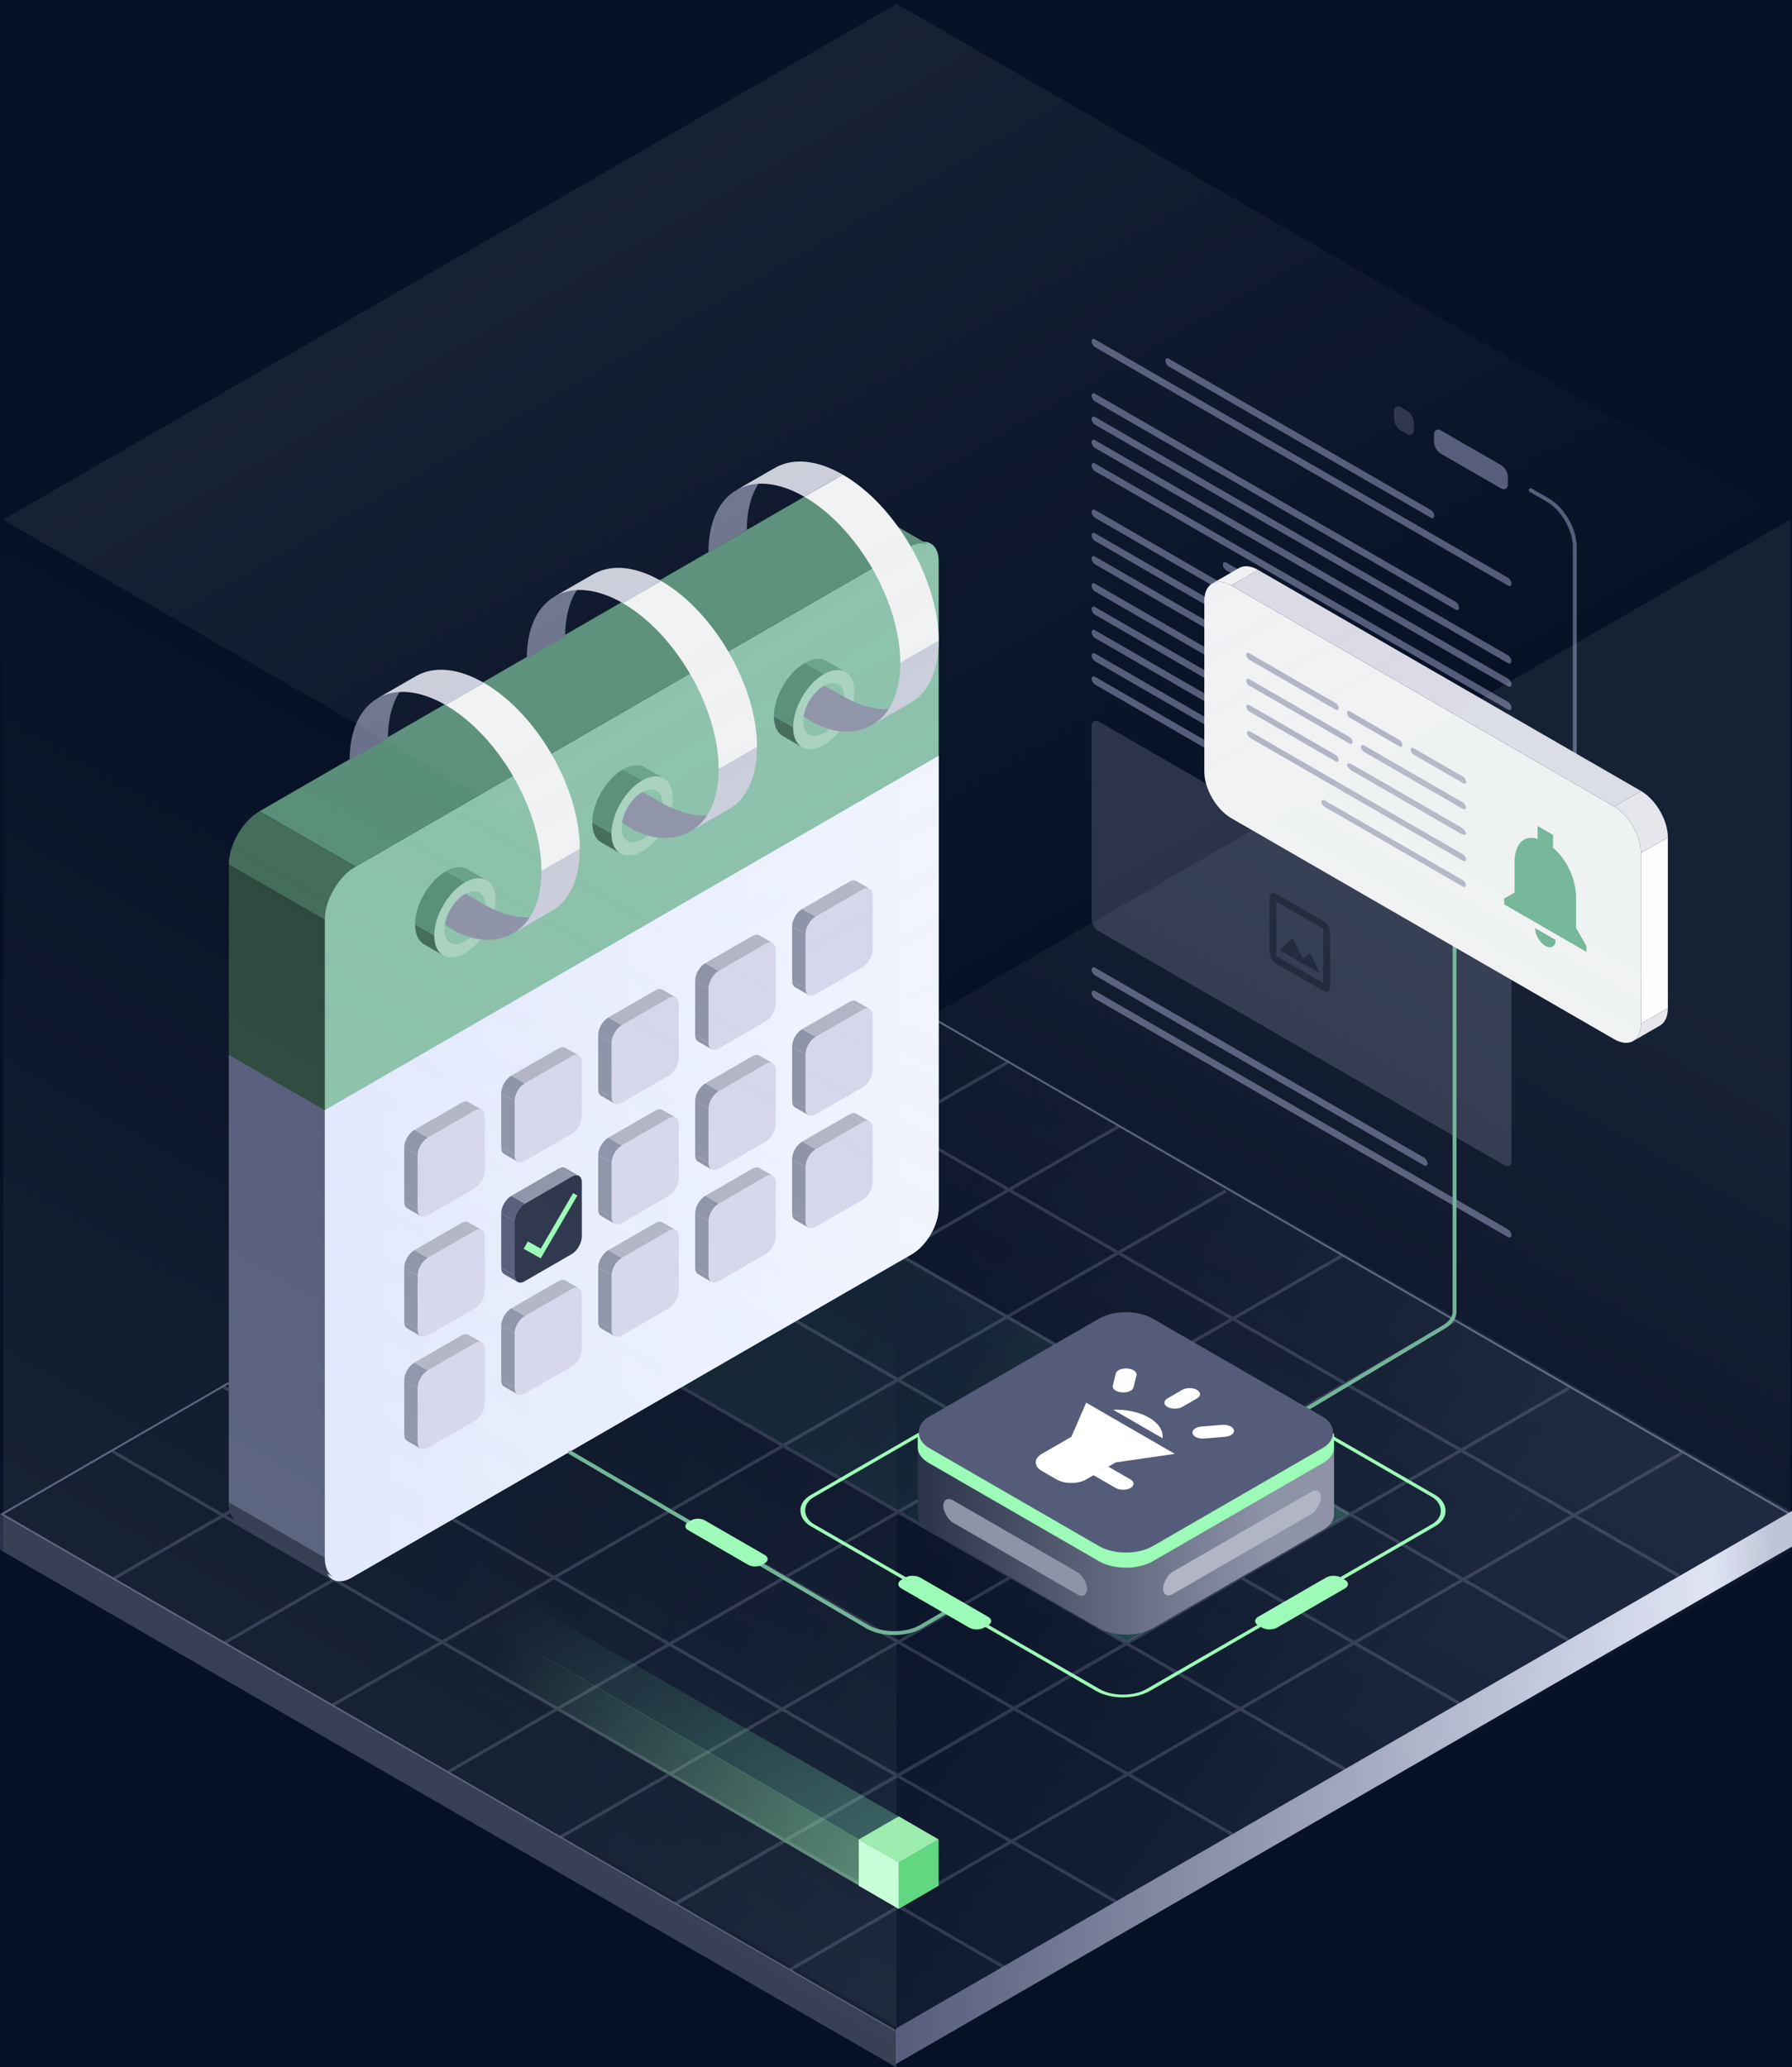 <svg width="462" height="533" viewBox="0 0 462 533" fill="none" xmlns="http://www.w3.org/2000/svg">
<rect x="0" y="0" width="462" height="533" fill="#808080" stroke="none"/>
<g clip-path="url(#clip0_2102_3877)">
<rect width="462" height="533" transform="matrix(-1 0 0 1 462 0)" fill="#071126"/>
<rect width="21.998" height="5.999" rx="2" transform="matrix(-0.866 -0.5 3.18448e-05 1 388.75 120.954)" fill="#555C7A"/>
<rect width="5.908" height="5.999" rx="2" transform="matrix(-0.866 -0.5 3.18448e-05 1 364.506 106.954)" fill="#2B334A"/>
<path d="M405.998 197L405.998 140.954C405.998 136.535 402.896 131.162 399.07 128.953L394.644 126.398" stroke="#555C7A" stroke-linecap="round"/>
<path fill-rule="evenodd" clip-rule="evenodd" d="M260.397 274.04L259.98 273.318L231.456 289.794L202.856 273.318L202.439 274.04L230.622 290.275L202.841 306.322L174.502 289.996L174.085 290.718L202.007 306.804L174.728 322.56L146.357 306.202L145.94 306.924L173.894 323.042L145.195 339.619L116.96 323.354L116.543 324.076L144.361 340.101L116.164 356.388L87.773 340.032L87.356 340.755L115.33 356.87L86.275 373.653L57.543 357.072L57.126 357.794L85.441 374.134L57.525 390.259L29.189 373.863L28.772 374.585L56.691 390.741L28.98 406.747L29.397 407.469L57.524 391.223L85.28 407.284L57.334 423.426L57.751 424.148L86.113 407.766L113.135 423.402L85.479 439.327L85.896 440.049L113.969 423.884L142.874 440.611L114.875 456.783L115.292 457.505L143.707 441.093L171.879 457.395L144.063 473.462L144.48 474.184L172.712 457.877L201.521 474.547L173.876 490.502L174.293 491.336L202.439 475.078L230.977 491.592L203.272 507.653L203.689 508.375L231.809 492.074L259.981 508.375L260.398 507.653L232.641 491.592L260.749 475.297L289.168 491.697L289.585 490.975L261.581 474.815L290.731 457.916L317.522 473.35L317.939 472.628L291.564 457.434L319.71 441.117L346.709 456.672L347.126 455.949L320.542 440.635L349.116 424.07L376.731 439.993L377.149 439.271L349.948 423.588L377.251 407.76L404.251 423.314L404.668 422.592L378.084 407.277L405.814 391.202L432.605 406.635L433.022 405.913L406.647 390.719L433.855 374.946L433.438 374.224L405.813 390.238L377.528 373.944L404.668 358.267L404.251 357.545L376.681 373.456L347.735 356.781L375.48 340.755L375.063 340.032L346.9 356.3L318.665 340.034L346.292 324.076L345.875 323.354L317.831 339.553L289.135 323.022L316.271 307.397L315.854 306.675L288.3 322.541L260.943 306.781L288.751 290.718L288.334 289.996L260.108 306.3L232.291 290.274L260.397 274.04ZM231.456 290.756L259.274 306.782L231.493 322.828L203.676 306.803L231.456 290.756ZM260.109 307.263L287.464 323.022L259.64 339.043L232.328 323.309L260.109 307.263ZM288.3 323.503L316.996 340.035L289.216 356.081L260.475 339.525L288.3 323.503ZM317.831 340.516L346.066 356.781L318.285 372.828L290.05 356.562L317.831 340.516ZM346.901 357.262L375.847 373.938L348.054 389.978L319.12 373.309L346.901 357.262ZM376.694 374.426L404.98 390.721L377.25 406.797L348.913 390.472L376.694 374.426ZM230.659 323.31L202.841 307.285L175.563 323.041L203.369 339.074L230.659 323.31ZM258.805 339.524L231.494 323.791L204.203 339.555L231.459 355.27L258.805 339.524ZM288.381 356.563L259.64 340.006L232.294 355.752L261.066 372.341L288.381 356.563ZM317.451 373.31L289.216 357.044L261.901 372.822L290.124 389.095L317.451 373.31ZM347.22 390.459L318.286 373.791L290.958 389.576L319.869 406.245L347.22 390.459ZM376.417 407.28L348.079 390.954L320.739 406.746L349.115 423.107L376.417 407.28ZM174.729 323.523L202.535 339.555L173.847 356.126L146.03 340.1L174.729 323.523ZM203.369 340.036L230.624 355.751L201.904 372.288L174.682 356.607L203.369 340.036ZM231.459 356.233L260.232 372.823L231.57 389.379L202.739 372.77L231.459 356.233ZM261.067 373.304L289.29 389.576L260.639 406.125L232.404 389.86L261.067 373.304ZM290.124 390.057L319.034 406.726L290.384 423.261L261.474 406.606L290.124 390.057ZM319.905 407.228L348.282 423.59L319.708 440.154L291.267 423.77L319.905 407.228ZM173.013 356.607L145.196 340.582L116.999 356.869L144.816 372.894L173.013 356.607ZM201.068 372.77L173.848 357.088L145.651 373.375L172.827 389.031L201.068 372.77ZM230.735 389.861L201.904 373.251L173.663 389.512L202.539 406.147L230.735 389.861ZM259.805 406.607L231.57 390.341L203.374 406.628L231.609 422.894L259.805 406.607ZM289.55 423.743L260.64 407.088L232.443 423.375L261.341 440.023L289.55 423.743ZM318.876 440.637L290.433 424.251L262.236 440.538L290.73 456.953L318.876 440.637ZM116.165 357.351L143.982 373.376L114.903 390.173L87.109 374.134L116.165 357.351ZM144.817 373.857L171.992 389.512L142.843 406.296L115.737 390.654L144.817 373.857ZM172.827 389.993L201.705 406.629L172.577 423.454L143.678 406.778L172.827 389.993ZM202.539 407.11L230.774 423.376L201.622 440.215L173.411 423.935L202.539 407.11ZM231.609 423.857L260.507 440.504L231.317 457.351L202.456 440.696L231.609 423.857ZM261.402 441.02L289.897 457.436L260.748 474.334L232.224 457.874L261.402 441.02ZM114.069 390.654L86.275 374.616L58.358 390.741L86.113 406.802L114.069 390.654ZM142.008 406.777L114.903 391.136L86.946 407.284L113.97 422.922L142.008 406.777ZM171.743 423.936L142.843 407.258L114.803 423.404L143.707 440.129L171.743 423.936ZM200.788 440.696L172.577 424.417L144.54 440.611L172.712 456.914L200.788 440.696ZM230.483 457.832L201.622 441.178L173.545 457.396L202.354 474.066L230.483 457.832ZM259.916 474.817L231.39 458.355L203.272 474.597L231.809 491.11L259.916 474.817Z" fill="#2B334A"/>
<path d="M461.504 390.43L231 257.031L0.496 390.43L231 523.828L461.504 390.43Z" stroke="#555C7A" stroke-width="0.5" stroke-linecap="round"/>
<rect width="266.05" height="266.05" transform="matrix(0.866 0.5 -0.866 0.5 232 257)" fill="url(#paint0_linear_2102_3877)" fill-opacity="0.3"/>
<path fill-rule="evenodd" clip-rule="evenodd" d="M462 389.596L231 523.025V532.199L462 398.769V389.596Z" fill="url(#paint1_linear_2102_3877)"/>
<path fill-rule="evenodd" clip-rule="evenodd" d="M231 523.859L0 390.43V399.603L231 533.032V523.859Z" fill="url(#paint2_linear_2102_3877)"/>
<rect width="132.418" height="66.457" transform="matrix(0.866 0.5 -0.866 0.5 233.32 324.073)" fill="url(#paint3_linear_2102_3877)" fill-opacity="0.3"/>
<path d="M369.762 133C369.762 132.448 369.374 131.776 368.896 131.5L301.346 92.5C300.867 92.224 300.48 92.448 300.48 93C300.48 93.552 300.867 94.224 301.346 94.5L368.896 133.5C369.374 133.776 369.762 133.552 369.762 133Z" fill="#555C7A"/>
<rect width="109.375" height="2" rx="1" transform="matrix(-0.866 -0.5 0 1 376.148 155.688)" fill="#555C7A"/>
<rect width="125" height="2" rx="1" transform="matrix(-0.866 -0.5 0 1 389.68 169.5)" fill="#555C7A"/>
<rect width="125" height="2" rx="1" transform="matrix(-0.866 -0.5 0 1 389.68 175.5)" fill="#555C7A"/>
<rect width="125" height="2" rx="1" transform="matrix(-0.866 -0.5 0 1 389.68 181.5)" fill="#555C7A"/>
<rect width="85.938" height="2" rx="1" transform="matrix(-0.866 -0.5 0 1 389.68 187.5)" fill="#555C7A"/>
<rect width="109.375" height="2" rx="1" transform="matrix(-0.866 -0.5 0 1 376.148 185.688)" fill="#555C7A"/>
<rect width="125" height="2" rx="1" transform="matrix(-0.866 -0.5 0 1 389.68 199.5)" fill="#555C7A"/>
<rect width="125" height="2" rx="1" transform="matrix(-0.866 -0.5 0 1 389.68 205.5)" fill="#555C7A"/>
<rect width="125" height="2" rx="1" transform="matrix(-0.866 -0.5 0 1 389.68 212.5)" fill="#555C7A"/>
<rect width="125" height="2" rx="1" transform="matrix(-0.866 -0.5 0 1 389.68 218.5)" fill="#555C7A"/>
<rect width="125" height="2" rx="1" transform="matrix(-0.866 -0.5 0 1 389.68 224.5)" fill="#555C7A"/>
<rect width="125" height="2" rx="1" transform="matrix(-0.866 -0.5 0 1 389.68 230.5)" fill="#555C7A"/>
<rect width="125" height="2" rx="1" transform="matrix(-0.866 -0.5 0 1 389.68 236.5)" fill="#555C7A"/>
<rect width="88.636" height="2" rx="1" transform="matrix(-0.866 -0.5 0 1 389.68 242.5)" fill="#555C7A"/>
<rect width="100" height="2" rx="1" transform="matrix(-0.866 -0.5 0 1 368.029 299)" fill="#555C7A"/>
<rect width="125" height="2" rx="1" transform="matrix(-0.866 -0.5 0 1 389.68 317.5)" fill="#555C7A"/>
<path d="M389.68 150.5C389.68 149.948 389.292 149.276 388.814 149L282.293 87.5C281.814 87.224 281.427 87.448 281.427 88C281.427 88.552 281.814 89.224 282.293 89.5L388.814 151C389.292 151.276 389.68 151.052 389.68 150.5Z" fill="#555C7A"/>
<rect width="125" height="54" rx="2" transform="matrix(-0.866 -0.5 0 1 389.68 247.5)" fill="#2B334A"/>
<path d="M329.058 232.5V246.5L341.182 253.5V239.5L329.058 232.5ZM329.058 230.5L341.182 237.5C342.135 238.05 342.914 239.4 342.914 240.5V254.5C342.914 255.6 342.135 256.05 341.182 255.5L329.058 248.5C328.105 247.95 327.326 246.6 327.326 245.5V231.5C327.326 230.4 328.105 229.95 329.058 230.5ZM333.267 241.79L335.865 247.16L337.718 245.64L340.316 251L329.924 245L333.267 241.79Z" fill="#171F33"/>
<path d="M242 144.643C242 140.225 238.898 138.434 235.072 140.643L90.658 224.021C86.832 226.23 83.73 231.602 83.73 236.021V402.775C83.73 407.193 86.832 408.984 90.658 406.775L235.072 323.398C238.898 321.189 242 315.816 242 311.398V144.643Z" fill="#8CC1AA"/>
<rect width="28.555" height="164.479" transform="matrix(-0.866 -0.5 0 1 83.73 237.158)" fill="#2C473C"/>
<rect width="164.479" height="28.555" transform="matrix(-0.866 0.5 0.866 0.5 209.357 126.935)" fill="#598E77"/>
<path d="M239.682 140.658C238.136 139.766 236.111 140.043 234.086 141.212L209.356 126.934C211.382 125.765 213.407 125.488 214.952 126.38L239.682 140.658Z" fill="#CBCEDA"/>
<path d="M83.729 237.158C83.729 232.112 87.272 225.975 91.643 223.452L66.913 209.174C62.542 211.697 58.999 217.834 58.999 222.881L83.729 237.158Z" fill="#436B59"/>
<path d="M86.048 406.76C84.503 405.868 83.73 403.976 83.73 401.637L59 387.359C59 389.698 59.773 391.591 61.318 392.483L86.048 406.76Z" fill="#6F7691"/>
<path d="M242 194.877L83.73 286.254V402.775C83.73 407.193 86.832 408.984 90.658 406.775L235.072 323.398C238.898 321.189 242 315.816 242 311.398V194.877Z" fill="url(#paint4_linear_2102_3877)"/>
<rect width="28.555" height="115.375" transform="matrix(-0.866 -0.5 0 1 83.73 286.262)" fill="#555C7A"/>
<path d="M239.682 140.658C238.136 139.766 236.111 140.043 234.086 141.212L209.356 126.934C211.382 125.765 213.407 125.488 214.952 126.38L239.682 140.658Z" fill="#598E77"/>
<path d="M86.048 406.76C84.503 405.868 83.73 403.976 83.73 401.637L59 387.359C59 389.698 59.773 391.591 61.318 392.483L86.048 406.76Z" fill="#2B334A"/>
<path fill-rule="evenodd" clip-rule="evenodd" d="M212.382 192.102C208.012 194.625 204.469 192.579 204.469 187.533C204.469 182.486 208.012 176.349 212.382 173.826C216.753 171.303 220.296 173.348 220.296 178.395C220.296 183.442 216.753 189.578 212.382 192.102ZM212.382 189.076C209.458 190.763 207.089 189.395 207.089 186.02C207.089 182.644 209.458 178.54 212.382 176.852C215.305 175.164 217.675 176.532 217.675 179.908C217.675 183.283 215.305 187.388 212.382 189.076Z" fill="#A9D1BF"/>
<path d="M217.979 173.272C216.433 172.38 214.408 172.657 212.383 173.826L207.437 170.971C209.462 169.801 211.487 169.524 213.033 170.416L217.979 173.272Z" fill="#68A289"/>
<path d="M204.47 187.533C204.47 182.486 208.013 176.35 212.384 173.826L207.438 170.971C203.067 173.494 199.524 179.631 199.524 184.677L204.47 187.533Z" fill="#598E77"/>
<path d="M206.786 192.656C205.241 191.764 204.468 189.871 204.468 187.533L199.522 184.677C199.522 187.016 200.295 188.908 201.84 189.8L206.786 192.656Z" fill="#436B59"/>
<path d="M207.189 184.698C207.694 181.629 209.828 178.311 212.384 176.836C212.414 176.818 212.447 176.801 212.481 176.784L217.269 179.49C223.598 183.144 229.927 184.01 234.756 181.222L224.864 186.933C220.042 189.717 213.463 189.248 207.189 184.698Z" fill="#8E93A8"/>
<path d="M232.108 170.923C232.108 155.153 221.036 135.976 207.378 128.09L217.27 122.379C230.928 130.264 242 149.442 242 165.212L232.108 170.923Z" fill="#F1F2F4"/>
<path d="M192.541 136.657C192.541 129.349 194.956 123.435 199.784 120.647L189.893 126.358C185.064 129.146 182.649 135.06 182.649 142.368L192.541 136.657Z" fill="#6B718A"/>
<path d="M232.108 170.923C232.108 178.231 229.694 184.145 224.865 186.933L234.757 181.222C239.586 178.434 242 172.52 242 165.212L232.108 170.923Z" fill="#CBCEDA"/>
<path d="M189.892 126.358C194.721 123.57 201.05 124.436 207.379 128.09L217.271 122.379C210.942 118.725 204.613 117.859 199.784 120.647L189.892 126.358Z" fill="#CBCEDA"/>
<path fill-rule="evenodd" clip-rule="evenodd" d="M165.552 219.515C161.182 222.038 157.639 219.992 157.639 214.946C157.639 209.899 161.182 203.763 165.552 201.239C169.923 198.716 173.466 200.761 173.466 205.808C173.466 210.855 169.923 216.991 165.552 219.515ZM165.552 216.489C162.628 218.176 160.259 216.808 160.259 213.433C160.259 210.057 162.628 205.953 165.552 204.265C168.475 202.577 170.845 203.945 170.845 207.321C170.845 210.696 168.475 214.801 165.552 216.489Z" fill="#A9D1BF"/>
<path d="M171.147 200.685C169.602 199.793 167.577 200.07 165.552 201.239L160.606 198.384C162.631 197.214 164.656 196.937 166.202 197.829L171.147 200.685Z" fill="#68A289"/>
<path d="M157.639 214.946C157.639 209.899 161.182 203.763 165.553 201.239L160.607 198.384C156.236 200.907 152.693 207.044 152.693 212.09L157.639 214.946Z" fill="#598E77"/>
<path d="M159.955 220.069C158.41 219.177 157.637 217.284 157.637 214.946L152.691 212.09C152.691 214.429 153.464 216.321 155.009 217.213L159.955 220.069Z" fill="#436B59"/>
<path d="M160.356 212.111C160.861 209.042 162.995 205.724 165.551 204.249C165.581 204.231 165.613 204.214 165.648 204.197L170.436 206.903C176.765 210.557 183.094 211.423 187.923 208.635L178.031 214.346C173.209 217.13 166.63 216.661 160.356 212.111Z" fill="#8E93A8"/>
<path d="M185.275 198.336C185.275 182.566 174.203 163.389 160.545 155.503L170.437 149.792C184.095 157.678 195.167 176.855 195.167 192.625L185.275 198.336Z" fill="#F1F2F4"/>
<path d="M145.708 164.07C145.708 156.762 148.123 150.848 152.951 148.06L143.06 153.771C138.231 156.559 135.816 162.473 135.816 169.781L145.708 164.07Z" fill="#6B718A"/>
<path d="M185.275 198.336C185.275 205.644 182.861 211.558 178.032 214.346L187.924 208.635C192.753 205.847 195.167 199.933 195.167 192.625L185.275 198.336Z" fill="#CBCEDA"/>
<path d="M143.059 153.771C147.888 150.983 154.217 151.849 160.546 155.503L170.438 149.792C164.109 146.138 157.78 145.272 152.951 148.06L143.059 153.771Z" fill="#CBCEDA"/>
<path fill-rule="evenodd" clip-rule="evenodd" d="M119.864 245.786C115.493 248.309 111.95 246.263 111.95 241.217C111.95 236.17 115.493 230.034 119.864 227.51C124.234 224.987 127.777 227.032 127.777 232.079C127.777 237.126 124.234 243.262 119.864 245.786ZM119.863 242.76C116.94 244.447 114.57 243.079 114.57 239.704C114.57 236.328 116.94 232.224 119.863 230.536C122.786 228.848 125.156 230.216 125.156 233.592C125.156 236.967 122.786 241.072 119.863 242.76Z" fill="#A9D1BF"/>
<path d="M125.46 226.956C123.915 226.064 121.89 226.341 119.864 227.51L114.918 224.655C116.944 223.485 118.969 223.208 120.514 224.1L125.46 226.956Z" fill="#68A289"/>
<path d="M111.952 241.217C111.952 236.17 115.495 230.034 119.865 227.51L114.919 224.655C110.549 227.178 107.006 233.315 107.006 238.361L111.952 241.217Z" fill="#598E77"/>
<path d="M114.268 246.34C112.722 245.448 111.95 243.555 111.95 241.217L107.004 238.361C107.004 240.7 107.776 242.592 109.322 243.484L114.268 246.34Z" fill="#436B59"/>
<path fill-rule="evenodd" clip-rule="evenodd" d="M114.672 238.382C115.177 235.313 117.31 231.995 119.866 230.52C119.896 230.502 119.929 230.485 119.964 230.468L124.752 233.174C131.081 236.828 137.41 237.694 142.238 234.906L132.346 240.617C127.525 243.401 120.945 242.932 114.672 238.382Z" fill="#8E93A8"/>
<path d="M139.589 224.607C139.589 208.837 128.517 189.66 114.859 181.774L124.751 176.063C138.409 183.949 149.48 203.126 149.48 218.896L139.589 224.607Z" fill="#F1F2F4"/>
<path d="M100.022 190.341C100.022 183.033 102.436 177.119 107.265 174.331L97.373 180.042C92.544 182.83 90.13 188.744 90.13 196.052L100.022 190.341Z" fill="#6B718A"/>
<path d="M139.589 224.607C139.589 231.915 137.174 237.829 132.345 240.617L142.237 234.906C147.066 232.118 149.48 226.204 149.48 218.896L139.589 224.607Z" fill="#CBCEDA"/>
<path d="M97.373 180.042C102.201 177.254 108.53 178.12 114.859 181.774L124.751 176.063C118.422 172.409 112.093 171.543 107.264 174.331L97.373 180.042Z" fill="#CBCEDA"/>
<path d="M125 287.855C125 286.198 123.837 285.527 122.402 286.355L110.278 293.355C108.843 294.183 107.679 296.198 107.679 297.855V311.855C107.679 313.512 108.843 314.183 110.278 313.355L122.402 306.355C123.837 305.527 125 303.512 125 301.855V287.855Z" fill="#D7D7EC"/>
<rect width="4" height="14" transform="matrix(-0.866 -0.5 0 1 107.68 297.855)" fill="#8E93A8"/>
<rect width="14" height="4" transform="matrix(-0.866 0.5 0.866 0.5 118.938 284.355)" fill="#B2B5C5"/>
<path d="M124.238 286.173C123.731 285.88 123.066 285.971 122.401 286.355L118.937 284.355C119.602 283.971 120.267 283.88 120.774 284.173L124.238 286.173Z" fill="#B2B5C5"/>
<path d="M107.679 297.855C107.679 296.198 108.842 294.183 110.277 293.355L106.813 291.355C105.378 292.183 104.215 294.198 104.215 295.855L107.679 297.855Z" fill="#8E93A8"/>
<path d="M108.441 313.537C107.934 313.244 107.68 312.623 107.68 311.855L104.216 309.855C104.216 310.623 104.47 311.244 104.977 311.537L108.441 313.537Z" fill="#8E93A8"/>
<path d="M125 318.855C125 317.198 123.837 316.527 122.402 317.355L110.278 324.355C108.843 325.183 107.679 327.198 107.679 328.855V342.855C107.679 344.512 108.843 345.183 110.278 344.355L122.402 337.355C123.837 336.527 125 334.512 125 332.855V318.855Z" fill="#D7D7EC"/>
<rect width="4" height="14" transform="matrix(-0.866 -0.5 0 1 107.68 328.855)" fill="#8E93A8"/>
<rect width="14" height="4" transform="matrix(-0.866 0.5 0.866 0.5 118.938 315.355)" fill="#B2B5C5"/>
<path d="M124.238 317.173C123.731 316.88 123.066 316.971 122.401 317.355L118.937 315.355C119.602 314.971 120.267 314.88 120.774 315.173L124.238 317.173Z" fill="#B2B5C5"/>
<path d="M107.679 328.855C107.679 327.198 108.842 325.183 110.277 324.355L106.813 322.355C105.378 323.183 104.215 325.198 104.215 326.855L107.679 328.855Z" fill="#8E93A8"/>
<path d="M108.441 344.537C107.934 344.244 107.68 343.623 107.68 342.855L104.216 340.855C104.216 341.623 104.47 342.244 104.977 342.537L108.441 344.537Z" fill="#8E93A8"/>
<path d="M125 347.855C125 346.198 123.837 345.527 122.402 346.355L110.278 353.355C108.843 354.183 107.679 356.198 107.679 357.855V371.855C107.679 373.512 108.843 374.183 110.278 373.355L122.402 366.355C123.837 365.527 125 363.512 125 361.855V347.855Z" fill="#D7D7EC"/>
<rect width="4" height="14" transform="matrix(-0.866 -0.5 0 1 107.68 357.855)" fill="#8E93A8"/>
<rect width="14" height="4" transform="matrix(-0.866 0.5 0.866 0.5 118.938 344.355)" fill="#B2B5C5"/>
<path d="M124.238 346.173C123.731 345.88 123.066 345.971 122.401 346.355L118.937 344.355C119.602 343.971 120.267 343.88 120.774 344.173L124.238 346.173Z" fill="#B2B5C5"/>
<path d="M107.679 357.855C107.679 356.198 108.842 354.183 110.277 353.355L106.813 351.355C105.378 352.183 104.215 354.198 104.215 355.855L107.679 357.855Z" fill="#8E93A8"/>
<path d="M108.441 373.537C107.934 373.244 107.68 372.623 107.68 371.855L104.216 369.855C104.216 370.623 104.47 371.244 104.977 371.537L108.441 373.537Z" fill="#8E93A8"/>
<path d="M150 273.855C150 272.198 148.837 271.527 147.402 272.355L135.278 279.355C133.843 280.183 132.679 282.198 132.679 283.855V297.855C132.679 299.512 133.843 300.183 135.278 299.355L147.402 292.355C148.837 291.527 150 289.512 150 287.855V273.855Z" fill="#D7D7EC"/>
<rect width="4" height="14" transform="matrix(-0.866 -0.5 0 1 132.68 283.855)" fill="#8E93A8"/>
<rect width="14" height="4" transform="matrix(-0.866 0.5 0.866 0.5 143.938 270.355)" fill="#B2B5C5"/>
<path d="M149.238 272.173C148.731 271.88 148.066 271.971 147.401 272.355L143.937 270.355C144.602 269.971 145.267 269.88 145.774 270.173L149.238 272.173Z" fill="#B2B5C5"/>
<path d="M132.679 283.855C132.679 282.198 133.842 280.183 135.277 279.355L131.813 277.355C130.378 278.183 129.215 280.198 129.215 281.855L132.679 283.855Z" fill="#8E93A8"/>
<path d="M133.441 299.537C132.934 299.244 132.68 298.623 132.68 297.855L129.216 295.855C129.216 296.623 129.47 297.244 129.977 297.537L133.441 299.537Z" fill="#8E93A8"/>
<path d="M150 304.855C150 303.198 148.837 302.527 147.402 303.355L135.278 310.355C133.843 311.183 132.679 313.198 132.679 314.855V328.855C132.679 330.512 133.843 331.183 135.278 330.355L147.402 323.355C148.837 322.527 150 320.512 150 318.855V304.855Z" fill="#2B334A"/>
<rect width="4" height="14" transform="matrix(-0.866 -0.5 0 1 132.68 314.855)" fill="#555C7A"/>
<rect width="14" height="4" transform="matrix(-0.866 0.5 0.866 0.5 143.938 301.355)" fill="#8E93A8"/>
<path d="M149.238 303.173C148.731 302.88 148.066 302.971 147.401 303.355L143.937 301.355C144.602 300.971 145.267 300.88 145.774 301.173L149.238 303.173Z" fill="#8E93A8"/>
<path d="M132.679 314.855C132.679 313.198 133.842 311.183 135.277 310.355L131.813 308.355C130.378 309.183 129.215 311.198 129.215 312.855L132.679 314.855Z" fill="#555C7A"/>
<path d="M133.441 330.537C132.934 330.244 132.68 329.623 132.68 328.855L129.216 326.855C129.216 327.623 129.47 328.244 129.977 328.537L133.441 330.537Z" fill="#555C7A"/>
<path d="M139.409 321.947L136.102 320.095L135 321.985L139.409 324.455L148.856 308.254L147.754 307.636L139.409 321.947Z" fill="#9CFBB6"/>
<path d="M150 333.855C150 332.198 148.837 331.527 147.402 332.355L135.278 339.355C133.843 340.183 132.679 342.198 132.679 343.855V357.855C132.679 359.512 133.843 360.183 135.278 359.355L147.402 352.355C148.837 351.527 150 349.512 150 347.855V333.855Z" fill="#D7D7EC"/>
<rect width="4" height="14" transform="matrix(-0.866 -0.5 0 1 132.68 343.855)" fill="#8E93A8"/>
<rect width="14" height="4" transform="matrix(-0.866 0.5 0.866 0.5 143.938 330.355)" fill="#B2B5C5"/>
<path d="M149.238 332.173C148.731 331.88 148.066 331.971 147.401 332.355L143.937 330.355C144.602 329.971 145.267 329.88 145.774 330.173L149.238 332.173Z" fill="#B2B5C5"/>
<path d="M132.679 343.855C132.679 342.198 133.842 340.183 135.277 339.355L131.813 337.355C130.378 338.183 129.215 340.198 129.215 341.855L132.679 343.855Z" fill="#8E93A8"/>
<path d="M133.441 359.537C132.934 359.244 132.68 358.623 132.68 357.855L129.216 355.855C129.216 356.623 129.47 357.244 129.977 357.537L133.441 359.537Z" fill="#8E93A8"/>
<path d="M175 258.855C175 257.198 173.837 256.527 172.402 257.355L160.278 264.355C158.843 265.183 157.679 267.198 157.679 268.855V282.855C157.679 284.512 158.843 285.183 160.278 284.355L172.402 277.355C173.837 276.527 175 274.512 175 272.855V258.855Z" fill="#D7D7EC"/>
<rect width="4" height="14" transform="matrix(-0.866 -0.5 0 1 157.68 268.855)" fill="#8E93A8"/>
<rect width="14" height="4" transform="matrix(-0.866 0.5 0.866 0.5 168.938 255.355)" fill="#B2B5C5"/>
<path d="M174.238 257.173C173.731 256.88 173.066 256.971 172.401 257.355L168.937 255.355C169.602 254.971 170.267 254.88 170.774 255.173L174.238 257.173Z" fill="#B2B5C5"/>
<path d="M157.679 268.855C157.679 267.198 158.842 265.183 160.277 264.355L156.813 262.355C155.378 263.183 154.215 265.198 154.215 266.855L157.679 268.855Z" fill="#8E93A8"/>
<path d="M158.441 284.537C157.934 284.244 157.68 283.623 157.68 282.855L154.216 280.855C154.216 281.623 154.47 282.244 154.977 282.537L158.441 284.537Z" fill="#8E93A8"/>
<path d="M175 289.855C175 288.198 173.837 287.527 172.402 288.355L160.278 295.355C158.843 296.183 157.679 298.198 157.679 299.855V313.855C157.679 315.512 158.843 316.183 160.278 315.355L172.402 308.355C173.837 307.527 175 305.512 175 303.855V289.855Z" fill="#D7D7EC"/>
<rect width="4" height="14" transform="matrix(-0.866 -0.5 0 1 157.68 299.855)" fill="#8E93A8"/>
<rect width="14" height="4" transform="matrix(-0.866 0.5 0.866 0.5 168.938 286.355)" fill="#B2B5C5"/>
<path d="M174.238 288.173C173.731 287.88 173.066 287.971 172.401 288.355L168.937 286.355C169.602 285.971 170.267 285.88 170.774 286.173L174.238 288.173Z" fill="#B2B5C5"/>
<path d="M157.679 299.855C157.679 298.198 158.842 296.183 160.277 295.355L156.813 293.355C155.378 294.183 154.215 296.198 154.215 297.855L157.679 299.855Z" fill="#8E93A8"/>
<path d="M158.441 315.537C157.934 315.244 157.68 314.623 157.68 313.855L154.216 311.855C154.216 312.623 154.47 313.244 154.977 313.537L158.441 315.537Z" fill="#8E93A8"/>
<path d="M175 318.855C175 317.198 173.837 316.527 172.402 317.355L160.278 324.355C158.843 325.183 157.679 327.198 157.679 328.855V342.855C157.679 344.512 158.843 345.183 160.278 344.355L172.402 337.355C173.837 336.527 175 334.512 175 332.855V318.855Z" fill="#D7D7EC"/>
<rect width="4" height="14" transform="matrix(-0.866 -0.5 0 1 157.68 328.855)" fill="#8E93A8"/>
<rect width="14" height="4" transform="matrix(-0.866 0.5 0.866 0.5 168.938 315.355)" fill="#B2B5C5"/>
<path d="M174.238 317.173C173.731 316.88 173.066 316.971 172.401 317.355L168.937 315.355C169.602 314.971 170.267 314.88 170.774 315.173L174.238 317.173Z" fill="#B2B5C5"/>
<path d="M157.679 328.855C157.679 327.198 158.842 325.183 160.277 324.355L156.813 322.355C155.378 323.183 154.215 325.198 154.215 326.855L157.679 328.855Z" fill="#8E93A8"/>
<path d="M158.441 344.537C157.934 344.244 157.68 343.623 157.68 342.855L154.216 340.855C154.216 341.623 154.47 342.244 154.977 342.537L158.441 344.537Z" fill="#8E93A8"/>
<path d="M200 244.855C200 243.198 198.837 242.527 197.402 243.355L185.278 250.355C183.843 251.183 182.679 253.198 182.679 254.855V268.855C182.679 270.512 183.843 271.183 185.278 270.355L197.402 263.355C198.837 262.527 200 260.512 200 258.855V244.855Z" fill="#D7D7EC"/>
<rect width="4" height="14" transform="matrix(-0.866 -0.5 0 1 182.68 254.855)" fill="#8E93A8"/>
<rect width="14" height="4" transform="matrix(-0.866 0.5 0.866 0.5 193.938 241.355)" fill="#B2B5C5"/>
<path d="M199.238 243.173C198.731 242.88 198.066 242.971 197.401 243.355L193.937 241.355C194.602 240.971 195.267 240.88 195.774 241.173L199.238 243.173Z" fill="#B2B5C5"/>
<path d="M182.679 254.855C182.679 253.198 183.842 251.183 185.277 250.355L181.813 248.355C180.378 249.183 179.215 251.198 179.215 252.855L182.679 254.855Z" fill="#8E93A8"/>
<path d="M183.441 270.537C182.934 270.244 182.68 269.623 182.68 268.855L179.216 266.855C179.216 267.623 179.47 268.244 179.977 268.537L183.441 270.537Z" fill="#8E93A8"/>
<path d="M200 275.855C200 274.198 198.837 273.527 197.402 274.355L185.278 281.355C183.843 282.183 182.679 284.198 182.679 285.855V299.855C182.679 301.512 183.843 302.183 185.278 301.355L197.402 294.355C198.837 293.527 200 291.512 200 289.855V275.855Z" fill="#D7D7EC"/>
<rect width="4" height="14" transform="matrix(-0.866 -0.5 0 1 182.68 285.855)" fill="#8E93A8"/>
<rect width="14" height="4" transform="matrix(-0.866 0.5 0.866 0.5 193.938 272.355)" fill="#B2B5C5"/>
<path d="M199.238 274.173C198.731 273.88 198.066 273.971 197.401 274.355L193.937 272.355C194.602 271.971 195.267 271.88 195.774 272.173L199.238 274.173Z" fill="#B2B5C5"/>
<path d="M182.679 285.855C182.679 284.198 183.842 282.183 185.277 281.355L181.813 279.355C180.378 280.183 179.215 282.198 179.215 283.855L182.679 285.855Z" fill="#8E93A8"/>
<path d="M183.441 301.537C182.934 301.244 182.68 300.623 182.68 299.855L179.216 297.855C179.216 298.623 179.47 299.244 179.977 299.537L183.441 301.537Z" fill="#8E93A8"/>
<path d="M200 304.855C200 303.198 198.837 302.527 197.402 303.355L185.278 310.355C183.843 311.183 182.679 313.198 182.679 314.855V328.855C182.679 330.512 183.843 331.183 185.278 330.355L197.402 323.355C198.837 322.527 200 320.512 200 318.855V304.855Z" fill="#D7D7EC"/>
<rect width="4" height="14" transform="matrix(-0.866 -0.5 0 1 182.68 314.855)" fill="#8E93A8"/>
<rect width="14" height="4" transform="matrix(-0.866 0.5 0.866 0.5 193.938 301.355)" fill="#B2B5C5"/>
<path d="M199.238 303.173C198.731 302.88 198.066 302.971 197.401 303.355L193.937 301.355C194.602 300.971 195.267 300.88 195.774 301.173L199.238 303.173Z" fill="#B2B5C5"/>
<path d="M182.679 314.855C182.679 313.198 183.842 311.183 185.277 310.355L181.813 308.355C180.378 309.183 179.215 311.198 179.215 312.855L182.679 314.855Z" fill="#8E93A8"/>
<path d="M183.441 330.537C182.934 330.244 182.68 329.623 182.68 328.855L179.216 326.855C179.216 327.623 179.47 328.244 179.977 328.537L183.441 330.537Z" fill="#8E93A8"/>
<path d="M225 230.855C225 229.198 223.837 228.527 222.402 229.355L210.278 236.355C208.843 237.183 207.679 239.198 207.679 240.855V254.855C207.679 256.512 208.843 257.183 210.278 256.355L222.402 249.355C223.837 248.527 225 246.512 225 244.855V230.855Z" fill="#D7D7EC"/>
<rect width="4" height="14" transform="matrix(-0.866 -0.5 0 1 207.68 240.855)" fill="#8E93A8"/>
<rect width="14" height="4" transform="matrix(-0.866 0.5 0.866 0.5 218.938 227.355)" fill="#B2B5C5"/>
<path d="M224.238 229.173C223.731 228.88 223.066 228.971 222.401 229.355L218.937 227.355C219.602 226.971 220.267 226.88 220.774 227.173L224.238 229.173Z" fill="#B2B5C5"/>
<path d="M207.679 240.855C207.679 239.198 208.842 237.183 210.277 236.355L206.813 234.355C205.378 235.183 204.215 237.198 204.215 238.855L207.679 240.855Z" fill="#8E93A8"/>
<path d="M208.441 256.537C207.934 256.244 207.68 255.623 207.68 254.855L204.216 252.855C204.216 253.623 204.47 254.244 204.977 254.537L208.441 256.537Z" fill="#8E93A8"/>
<path d="M225 261.855C225 260.198 223.837 259.527 222.402 260.355L210.278 267.355C208.843 268.183 207.679 270.198 207.679 271.855V285.855C207.679 287.512 208.843 288.183 210.278 287.355L222.402 280.355C223.837 279.527 225 277.512 225 275.855V261.855Z" fill="#D7D7EC"/>
<rect width="4" height="14" transform="matrix(-0.866 -0.5 0 1 207.68 271.855)" fill="#8E93A8"/>
<rect width="14" height="4" transform="matrix(-0.866 0.5 0.866 0.5 218.938 258.355)" fill="#B2B5C5"/>
<path d="M224.238 260.173C223.731 259.88 223.066 259.971 222.401 260.355L218.937 258.355C219.602 257.971 220.267 257.88 220.774 258.173L224.238 260.173Z" fill="#B2B5C5"/>
<path d="M207.679 271.855C207.679 270.198 208.842 268.183 210.277 267.355L206.813 265.355C205.378 266.183 204.215 268.198 204.215 269.855L207.679 271.855Z" fill="#8E93A8"/>
<path d="M208.441 287.537C207.934 287.244 207.68 286.623 207.68 285.855L204.216 283.855C204.216 284.623 204.47 285.244 204.977 285.537L208.441 287.537Z" fill="#8E93A8"/>
<path d="M225 290.855C225 289.198 223.837 288.527 222.402 289.355L210.278 296.355C208.843 297.183 207.679 299.198 207.679 300.855V314.855C207.679 316.512 208.843 317.183 210.278 316.355L222.402 309.355C223.837 308.527 225 306.512 225 304.855V290.855Z" fill="#D7D7EC"/>
<rect width="4" height="14" transform="matrix(-0.866 -0.5 0 1 207.68 300.855)" fill="#8E93A8"/>
<rect width="14" height="4" transform="matrix(-0.866 0.5 0.866 0.5 218.938 287.355)" fill="#B2B5C5"/>
<path d="M224.238 289.173C223.731 288.88 223.066 288.971 222.401 289.355L218.937 287.355C219.602 286.971 220.267 286.88 220.774 287.173L224.238 289.173Z" fill="#B2B5C5"/>
<path d="M207.679 300.855C207.679 299.198 208.842 297.183 210.277 296.355L206.813 294.355C205.378 295.183 204.215 297.198 204.215 298.855L207.679 300.855Z" fill="#8E93A8"/>
<path d="M208.441 316.537C207.934 316.244 207.68 315.623 207.68 314.855L204.216 312.855C204.216 313.623 204.47 314.244 204.977 314.537L208.441 316.537Z" fill="#8E93A8"/>
<path d="M127.147 419.731L231.693 480.276L241.914 474.249L137.303 414L127.147 419.731Z" fill="url(#paint5_linear_2102_3877)" fill-opacity="0.3"/>
<path d="M127.644 431.411L231.701 492.192V480.238L127.644 419.67L127.644 431.411Z" fill="url(#paint6_linear_2102_3877)"/>
<path d="M231.698 492.194L242 486.229V474.297L241.986 474.289L231.698 480.246V492.194Z" fill="#60D780"/>
<path d="M231.698 492.19V480.171L221.396 474.29V486.229L231.698 492.19Z" fill="#C8FFD7"/>
<path d="M221.4 474.295L231.698 480.258L241.996 474.295L231.698 468.332L221.4 474.295Z" fill="#9BECAD"/>
<path d="M244.999 415L237.485 419.405C233.645 421.656 227.356 421.655 223.519 419.403L147 374.5" stroke="#6FB295" stroke-linecap="round"/>
<path d="M375 237V338.214C375 339.68 374.014 341.089 372.249 342.144L334 365" stroke="#6FB295" stroke-linecap="round"/>
<rect width="21.998" height="5" rx="2" transform="matrix(0.866 0.5 -0.866 0.5 179.949 391)" fill="#9CFBB6"/>
<path d="M310.488 154.947C310.488 150.528 313.59 148.738 317.416 150.947L416.143 207.947C419.97 210.156 423.072 215.528 423.072 219.947V263.947C423.072 268.365 419.97 270.156 416.143 267.947L317.416 210.947C313.59 208.738 310.488 203.365 310.488 198.947V154.947Z" fill="#F1F2F4"/>
<rect width="8" height="44" transform="matrix(0.866 -0.5 0 1 423.07 219.947)" fill="white"/>
<rect width="114" height="8" transform="matrix(0.866 0.5 -0.866 0.5 324.344 146.947)" fill="#DBDBE7"/>
<path d="M312.518 150.461C313.87 149.68 315.643 149.923 317.417 150.947L324.345 146.947C322.572 145.923 320.799 145.68 319.446 146.461L312.518 150.461Z" fill="#F1F2F4"/>
<path d="M423.073 219.947C423.073 215.528 419.971 210.156 416.145 207.947L423.073 203.947C426.899 206.156 430.001 211.528 430.001 215.947L423.073 219.947Z" fill="#E6E6ED"/>
<path d="M421.043 268.432C422.396 267.651 423.072 265.994 423.072 263.947L430 259.947C430 261.994 429.324 263.651 427.971 264.432L421.043 268.432Z" fill="#E6E6ED"/>
<path d="M321.314 168.835C321.314 168.374 321.638 168.187 322.037 168.418L344.386 181.321C344.785 181.552 345.108 182.112 345.108 182.573C345.108 183.034 344.785 183.221 344.386 182.991L322.037 170.087C321.638 169.857 321.314 169.296 321.314 168.835Z" fill="#B2B5C5"/>
<path d="M321.314 182.19C321.314 181.729 321.638 181.542 322.037 181.772L344.386 194.676C344.785 194.907 345.108 195.467 345.108 195.928C345.108 196.389 344.785 196.576 344.386 196.345L322.037 183.442C321.638 183.211 321.314 182.651 321.314 182.19Z" fill="#B2B5C5"/>
<path d="M321.314 175.512C321.314 175.051 321.638 174.864 322.037 175.095L347.955 190.059C348.354 190.29 348.678 190.85 348.678 191.311C348.678 191.772 348.354 191.959 347.955 191.729L322.037 176.764C321.638 176.534 321.314 175.973 321.314 175.512Z" fill="#B2B5C5"/>
<path d="M377.975 221.583C377.975 221.122 377.565 220.511 377.06 220.22L322.421 188.672C321.916 188.38 321.506 188.517 321.506 188.978C321.506 189.439 321.916 190.049 322.421 190.341L377.06 221.889C377.565 222.181 377.975 222.044 377.975 221.583Z" fill="#B2B5C5"/>
<path d="M377.947 228.244C377.947 227.783 377.579 227.197 377.124 226.934L341.513 206.373C341.058 206.11 340.69 206.271 340.69 206.732C340.69 207.193 341.058 207.78 341.513 208.042L377.124 228.604C377.579 228.866 377.947 228.705 377.947 228.244Z" fill="#B2B5C5"/>
<path d="M347.277 183.825C347.277 183.364 347.601 183.178 348 183.408L360.831 190.816C361.23 191.047 361.554 191.608 361.554 192.069C361.554 192.529 361.23 192.716 360.831 192.486L348 185.077C347.601 184.847 347.277 184.286 347.277 183.825Z" fill="#B2B5C5"/>
<path d="M347.277 197.18C347.277 196.719 347.973 196.747 348.832 197.243L376.42 213.172C377.279 213.668 377.975 214.444 377.975 214.905C377.975 215.366 377.279 215.337 376.42 214.842L348.832 198.912C347.973 198.417 347.277 197.641 347.277 197.18Z" fill="#B2B5C5"/>
<path d="M363.723 193.32C363.723 192.859 364.046 192.673 364.446 192.903L377.276 200.311C377.675 200.542 377.999 201.103 377.999 201.563C377.999 202.024 377.675 202.211 377.276 201.981L364.446 194.572C364.046 194.342 363.723 193.781 363.723 193.32Z" fill="#B2B5C5"/>
<path d="M350.846 192.564C350.846 192.103 351.279 191.979 351.814 192.288L376.979 206.818C377.514 207.127 377.947 207.751 377.947 208.212C377.947 208.673 377.514 208.796 376.979 208.487L351.814 193.958C351.279 193.649 350.846 193.025 350.846 192.564Z" fill="#B2B5C5"/>
<path d="M398.404 243.889C396.947 243.047 395.755 240.985 395.755 239.306L401.053 242.364C401.053 244.044 399.875 244.737 398.404 243.889ZM390.458 230.14V222.507C390.458 217.819 392.63 215.15 396.418 216.299V212.97L400.391 215.264V218.593C404.192 221.825 406.351 226.98 406.351 231.683V239.316L409 243.899V245.426L387.809 233.191V231.664L390.458 230.14Z" fill="#6FB295"/>
<rect y="0.5" width="100.005" height="100.005" rx="7.5" transform="matrix(-0.866 0.5 0.866 0.5 289.092 339.25)" stroke="#9CFBB6"/>
<path d="M253.761 419.674C252.688 420.294 250.948 420.294 249.875 419.674L232.389 409.579C231.316 408.96 231.316 407.955 232.389 407.336L233.36 406.775C234.433 406.155 236.173 406.155 237.246 406.775L254.733 416.87C255.806 417.489 255.806 418.494 254.733 419.113L253.761 419.674Z" fill="#9CFBB6"/>
<path d="M345.752 406.775C344.679 406.155 342.939 406.155 341.865 406.775L324.379 416.87C323.306 417.489 323.306 418.494 324.379 419.113L325.35 419.674C326.424 420.294 328.164 420.294 329.237 419.674L346.723 409.579C347.796 408.96 347.796 407.955 346.723 407.336L345.752 406.775Z" fill="#9CFBB6"/>
<g opacity="0.15">
<rect width="266.047" height="266.047" transform="matrix(0.866 0.5 3.18351e-05 1 0.773 133.987)" fill="url(#paint7_linear_2102_3877)"/>
<rect width="266.047" height="266.047" transform="matrix(0.866 -0.5 -3.18351e-05 1 231.182 267.015)" fill="url(#paint8_linear_2102_3877)"/>
<rect width="266.047" height="266.047" transform="matrix(0.866 -0.5 0.866 0.5 0.773 134.016)" fill="url(#paint9_linear_2102_3877)"/>
</g>
<path d="M283.345 361.174C287.171 358.965 293.374 358.965 297.201 361.174L335.61 370.015L343.936 373.507L343.936 390.313C343.943 390.438 343.943 390.563 343.936 390.688L343.936 390.839L343.923 390.846C343.783 392.177 342.833 393.484 341.072 394.5L297.201 419.828C293.374 422.036 287.171 422.036 283.345 419.828L239.473 394.5C237.712 393.484 236.762 392.176 236.622 390.846L236.609 390.839V390.689C236.602 390.564 236.602 390.438 236.609 390.313V373.507L245.136 369.9L283.345 361.174Z" fill="url(#paint10_linear_2102_3877)"/>
<path d="M283.345 357.337C287.171 355.128 293.374 355.128 297.201 357.337L335.61 366.178L343.936 369.67L343.936 373.045C343.943 373.17 343.943 373.295 343.936 373.42L343.936 373.57L343.923 373.578C343.783 374.908 342.833 376.215 341.072 377.232L297.201 402.559C293.374 404.768 287.171 404.768 283.345 402.559L239.473 377.232C237.712 376.215 236.762 374.908 236.622 373.577L236.609 373.57V373.42C236.602 373.295 236.602 373.169 236.609 373.044V369.67L245.136 366.063L283.345 357.337Z" fill="#9CFBB6"/>
<rect width="66.656" height="66.656" rx="8" transform="matrix(-0.866 0.5 0.866 0.5 290.273 336)" fill="#555C7A"/>
<rect width="47.001" height="5.756" rx="2.878" transform="matrix(-0.866 0.5 -3.18817e-05 1 340.555 383.205)" fill="#B2B5C5"/>
<rect width="42.801" height="5.756" rx="2.878" transform="matrix(0.866 0.5 3.18817e-05 1 243.205 385.412)" fill="#8E93A8"/>
<path d="M300.981 362.77C302.029 363.375 303.744 363.375 304.792 362.77L308.602 360.57C309.65 359.965 309.65 358.975 308.602 358.37C307.554 357.765 305.839 357.765 304.792 358.37L300.981 360.57C299.933 361.175 299.933 362.165 300.981 362.77Z" fill="white"/>
<path d="M307.478 369.623C307.688 370.47 309.021 371.042 310.469 370.91C312.222 370.756 314.089 370.602 315.861 370.459C317.328 370.338 318.338 369.557 318.109 368.721C318.09 368.71 318.109 368.699 318.09 368.688C317.881 367.841 316.528 367.258 315.08 367.39C313.308 367.533 311.441 367.687 309.707 367.83C308.24 367.951 307.249 368.743 307.459 369.59C307.478 369.601 307.478 369.623 307.478 369.623Z" fill="white"/>
<path d="M290.731 352.87C290.712 352.859 290.693 352.87 290.674 352.859C289.207 352.738 287.854 353.321 287.663 354.157C287.416 355.18 287.13 356.269 286.901 357.281C286.692 358.128 287.72 358.898 289.168 359.008C289.188 359.019 289.207 359.008 289.226 359.019C290.693 359.14 292.026 358.568 292.236 357.721C292.503 356.709 292.75 355.62 292.998 354.597C293.208 353.772 292.179 353.002 290.731 352.87Z" fill="white"/>
<path d="M276.213 370.47L268.592 374.87C266.496 376.08 266.496 378.06 268.592 379.27L272.402 381.47C274.498 382.68 277.927 382.68 280.023 381.47L281.928 380.37L287.644 383.67C288.692 384.275 290.407 384.275 291.455 383.67C292.503 383.065 292.503 382.075 291.455 381.47L285.739 378.17L287.644 377.07L302.886 374.87L280.023 361.67L276.213 370.47Z" fill="white"/>
<path d="M296.218 365.52C293.684 364.057 290.293 363.375 286.977 363.485L299.724 370.844C299.933 368.941 298.752 366.983 296.218 365.52Z" fill="white"/>
</g>
<defs>
<linearGradient id="paint0_linear_2102_3877" x1="268.395" y1="130.78" x2="56.058" y2="222.455" gradientUnits="userSpaceOnUse">
<stop stop-color="#C1D6FF" stop-opacity="0.3"/>
<stop offset="1" stop-color="#071127" stop-opacity="0"/>
</linearGradient>
<linearGradient id="paint1_linear_2102_3877" x1="456.797" y1="468.613" x2="231.019" y2="466.007" gradientUnits="userSpaceOnUse">
<stop stop-color="#BDC2D5"/>
<stop offset="0.073" stop-color="#E0E4F5"/>
<stop offset="1" stop-color="#555C7A"/>
</linearGradient>
<linearGradient id="paint2_linear_2102_3877" x1="232.036" y1="390.761" x2="101.923" y2="602.939" gradientUnits="userSpaceOnUse">
<stop stop-color="#3D4461"/>
<stop offset="1" stop-color="#171F33"/>
</linearGradient>
<linearGradient id="paint3_linear_2102_3877" x1="131.906" y1="36.927" x2="-1.972" y2="86.364" gradientUnits="userSpaceOnUse">
<stop stop-color="#85FFCA" stop-opacity="0.7"/>
<stop offset="0.562" stop-color="#85FFCA" stop-opacity="0.2"/>
</linearGradient>
<linearGradient id="paint4_linear_2102_3877" x1="238.435" y1="265.933" x2="84.54" y2="264.546" gradientUnits="userSpaceOnUse">
<stop stop-color="#F2F5FF"/>
<stop offset="1" stop-color="#E3E8FE"/>
</linearGradient>
<linearGradient id="paint5_linear_2102_3877" x1="236" y1="476.5" x2="184.35" y2="384.159" gradientUnits="userSpaceOnUse">
<stop stop-color="#85FFCA"/>
<stop offset="1" stop-color="#85FFCA" stop-opacity="0"/>
</linearGradient>
<linearGradient id="paint6_linear_2102_3877" x1="128" y1="425.5" x2="232" y2="486" gradientUnits="userSpaceOnUse">
<stop stop-color="#9CFBB6" stop-opacity="0"/>
<stop offset="1" stop-color="#9CFBB6" stop-opacity="0.5"/>
</linearGradient>
<linearGradient id="paint7_linear_2102_3877" x1="133.023" y1="0" x2="133.023" y2="266.047" gradientUnits="userSpaceOnUse">
<stop stop-color="#DBF3E2" stop-opacity="0"/>
<stop offset="1" stop-color="#DBF3E2" stop-opacity="0.5"/>
</linearGradient>
<linearGradient id="paint8_linear_2102_3877" x1="266.062" y1="133.08" x2="132.529" y2="267.439" gradientUnits="userSpaceOnUse">
<stop stop-color="#DBF3E2" stop-opacity="0.5"/>
<stop offset="1" stop-color="#DBE5F3" stop-opacity="0"/>
</linearGradient>
<linearGradient id="paint9_linear_2102_3877" x1="133.023" y1="0" x2="133.023" y2="266.047" gradientUnits="userSpaceOnUse">
<stop stop-color="#DBF3E2" stop-opacity="0.5"/>
<stop offset="1" stop-color="#DBE5F3" stop-opacity="0"/>
<stop offset="1" stop-color="#DBF3E2" stop-opacity="0"/>
</linearGradient>
<linearGradient id="paint10_linear_2102_3877" x1="341.524" y1="393.854" x2="236.615" y2="392.559" gradientUnits="userSpaceOnUse">
<stop offset="0.135" stop-color="#8E93A8"/>
<stop offset="1" stop-color="#2B334A"/>
</linearGradient>
<clipPath id="clip0_2102_3877">
<rect width="462" height="533" fill="white" transform="matrix(-1 0 0 1 462 0)"/>
</clipPath>
</defs>
</svg>
